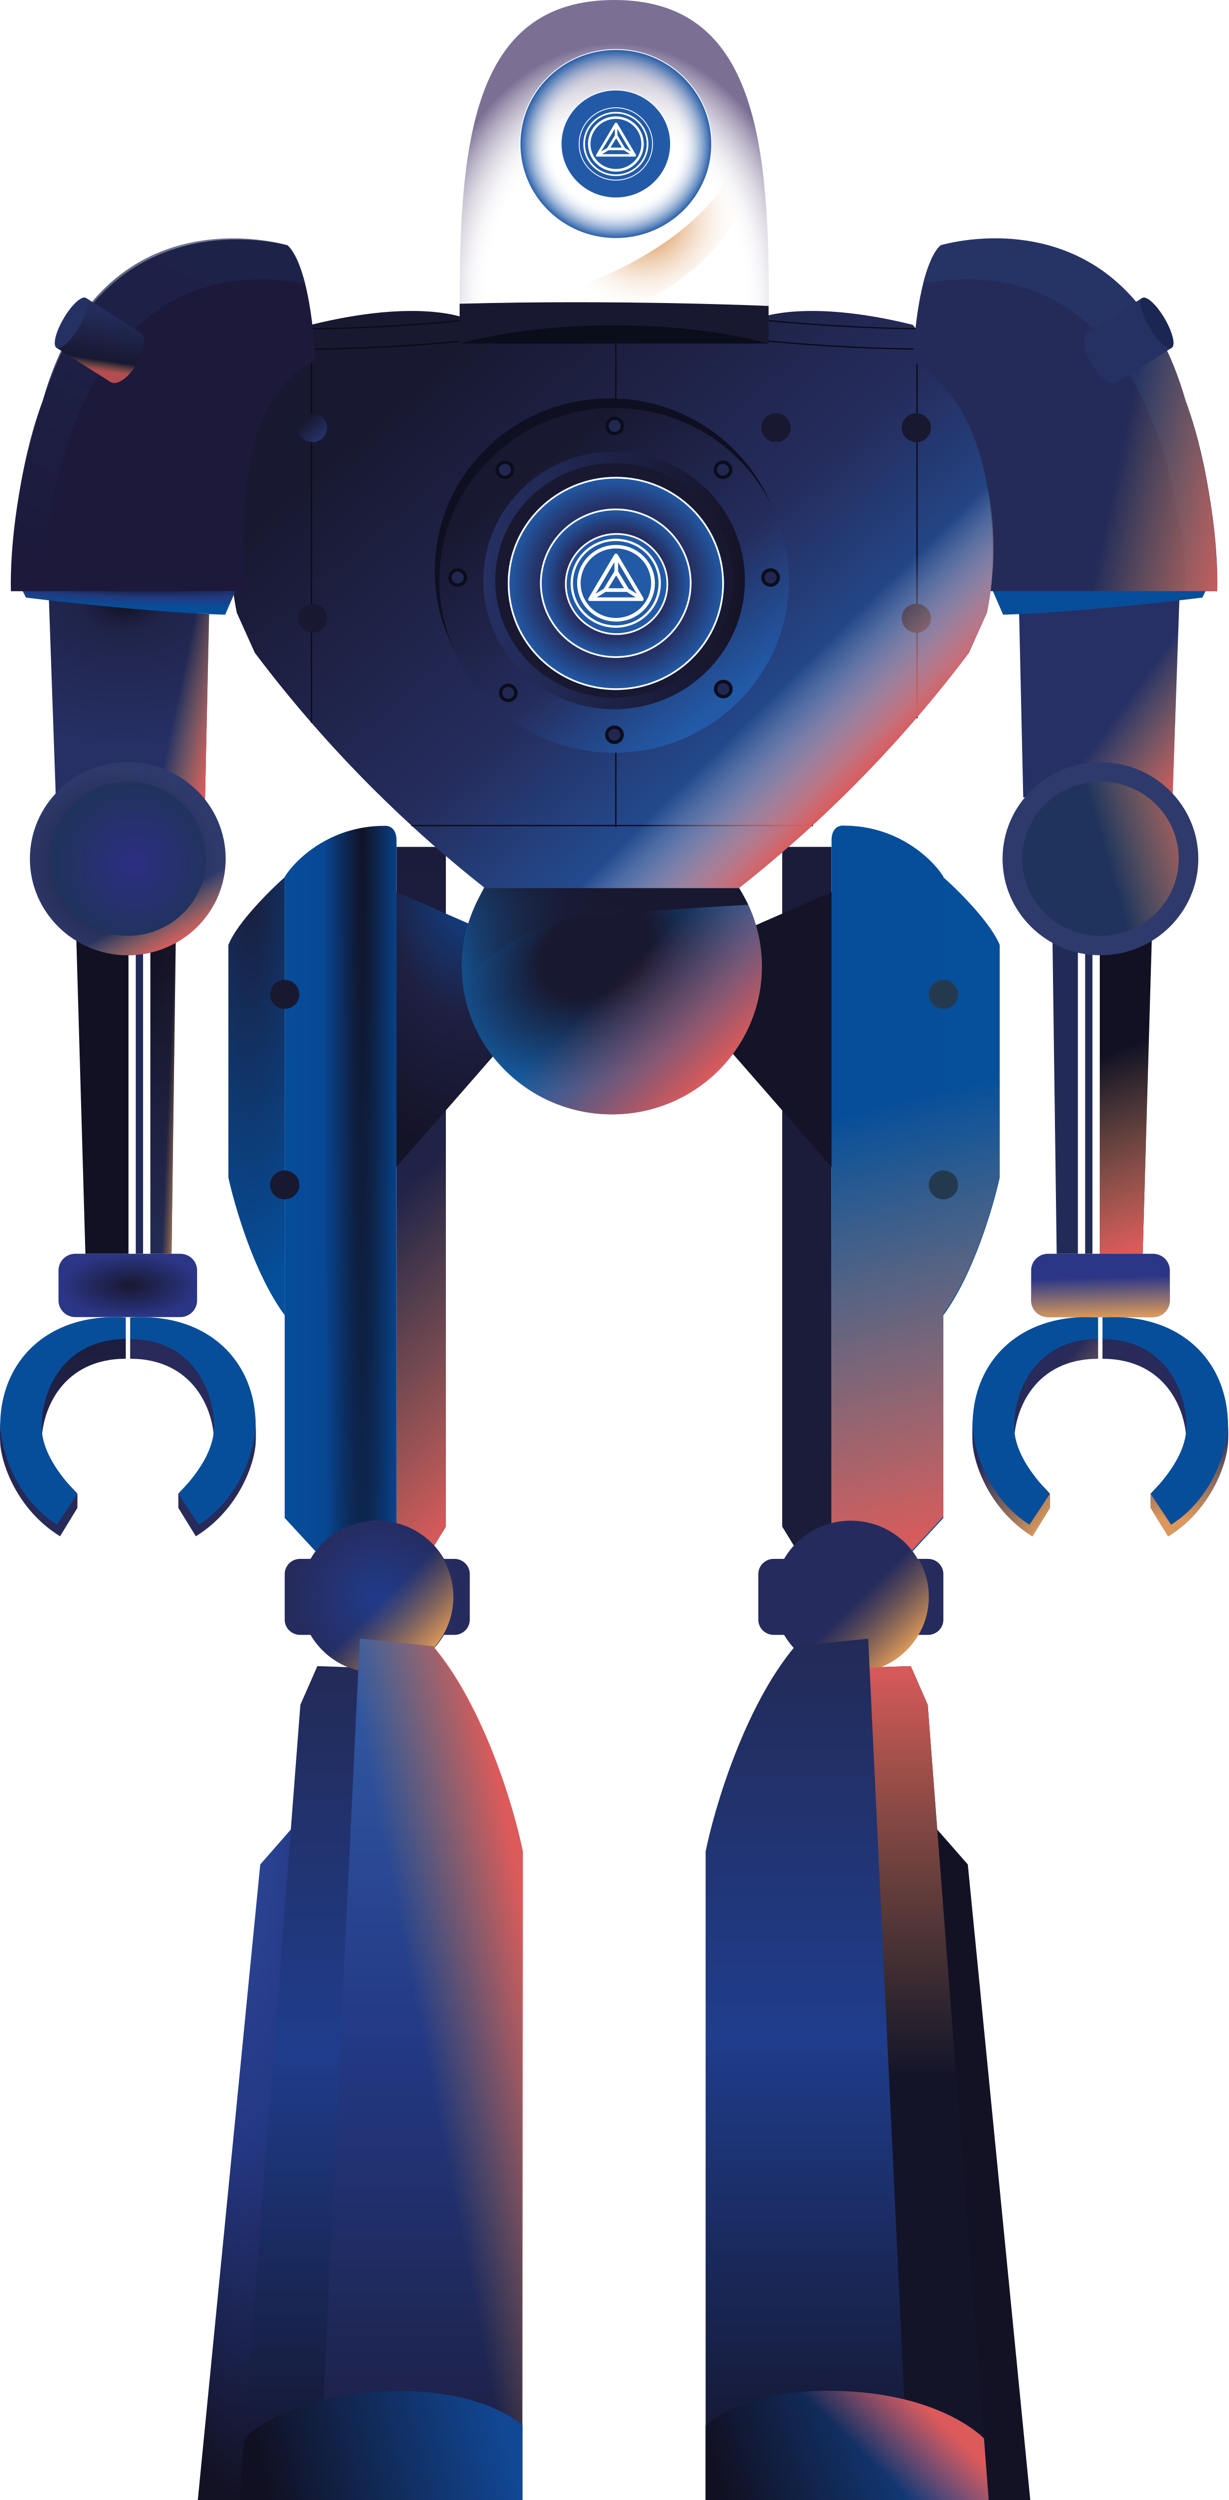 <svg width="243" height="494" viewBox="0 0 243 494" fill="none" xmlns="http://www.w3.org/2000/svg">
<path d="M121.453 119.44C138.341 119.44 152.032 92.703 152.032 59.72C152.032 26.738 148.845 0 121.453 0C94.062 0 90.875 26.738 90.875 59.72C90.875 92.703 104.565 119.44 121.453 119.44Z" fill="url(#paint0_radial_652_3232)" fill-opacity="0.6"/>
<path d="M78.402 167.332H88.159V301.643L84.044 308.348L78.402 306.695V167.332Z" fill="url(#paint1_linear_652_3232)"/>
<path d="M78.402 167.332H88.159V301.643L84.044 308.348L78.402 306.695V167.332Z" fill="url(#paint2_linear_652_3232)"/>
<path d="M78.25 176.196L94.414 183.257L101.885 203.687L78.25 230.728V176.196Z" fill="url(#paint3_radial_652_3232)"/>
<path d="M56.293 299.933L62.542 306.695H78.402V166.028C78.402 163.505 76.775 163.071 75.958 163.178C65.225 163.178 58.376 169.89 56.293 173.246V299.933Z" fill="url(#paint4_radial_652_3232)"/>
<path d="M56.293 299.912L62.542 306.674H78.402V165.971C78.402 163.448 76.775 163.021 75.958 163.12C65.225 163.12 58.376 169.833 56.293 173.189V299.912Z" fill="url(#paint5_linear_652_3232)"/>
<path d="M89.837 308.014H87.783C86.455 305.721 84.535 303.815 82.218 302.489C79.902 301.164 77.27 300.465 74.591 300.465C71.912 300.465 69.28 301.164 66.963 302.489C64.646 303.815 62.727 305.721 61.399 308.014H59.338C58.53 308.014 57.756 308.33 57.185 308.892C56.614 309.455 56.293 310.218 56.293 311.014V320.027C56.292 320.422 56.37 320.813 56.523 321.178C56.675 321.542 56.899 321.874 57.182 322.153C57.465 322.433 57.801 322.654 58.171 322.805C58.541 322.957 58.937 323.035 59.338 323.035H61.399C62.734 325.318 64.657 327.215 66.972 328.534C69.288 329.852 71.916 330.547 74.591 330.547C77.266 330.547 79.893 329.852 82.209 328.534C84.525 327.215 86.448 325.318 87.783 323.035H89.837C90.237 323.035 90.634 322.957 91.005 322.806C91.375 322.655 91.711 322.433 91.995 322.154C92.278 321.875 92.503 321.543 92.656 321.178C92.81 320.813 92.889 320.422 92.889 320.027V311.014C92.887 310.217 92.564 309.454 91.992 308.892C91.42 308.329 90.645 308.014 89.837 308.014Z" fill="url(#paint6_radial_652_3232)"/>
<path d="M45.156 186.692C46.87 182.359 53.293 176.003 56.294 173.317V259.879C50.19 251.585 46.429 238.346 45.156 232.688V186.692Z" fill="url(#paint7_radial_652_3232)"/>
<path d="M51.455 368.396L58.167 360.736L47.644 493.986H39.109L51.455 368.396Z" fill="url(#paint8_radial_652_3232)"/>
<path d="M62.745 329.205L71.286 329.504L68.082 494H47.34L59.389 336.844L62.745 329.205Z" fill="url(#paint9_linear_652_3232)"/>
<path d="M74.56 330.545C82.888 330.545 89.639 323.82 89.639 315.524C89.639 307.228 82.888 300.503 74.56 300.503C66.232 300.503 59.48 307.228 59.48 315.524C59.48 323.82 66.232 330.545 74.56 330.545Z" fill="url(#paint10_linear_652_3232)"/>
<path d="M63.047 494L71.125 323.775L85.59 325.278C95.6 337.178 101.552 357.28 103.28 365.838V494H63.047Z" fill="url(#paint11_linear_652_3232)"/>
<path d="M63.148 494L71.234 323.775L85.699 325.278C95.701 337.178 101.661 357.28 103.389 365.838V494H63.148Z" fill="url(#paint12_linear_652_3232)"/>
<path d="M164.417 306.695L158.775 308.348L154.66 301.643V167.332H164.417V306.695Z" fill="url(#paint13_linear_652_3232)"/>
<path d="M164.569 230.728L140.934 203.687L148.405 183.257L164.569 176.196V230.728Z" fill="url(#paint14_radial_652_3232)"/>
<path d="M186.527 173.203C184.444 169.847 177.595 163.134 166.855 163.134C166.045 163.035 164.418 163.469 164.418 165.985V306.695H180.279L186.527 299.933V173.203Z" fill="url(#paint15_radial_652_3232)"/>
<path d="M197.665 232.688C196.392 238.346 192.603 251.585 186.527 259.879V173.338C189.529 175.996 195.929 182.381 197.665 186.713V232.688Z" fill="url(#paint16_radial_652_3232)"/>
<path d="M186.527 173.025V172.89C184.444 169.533 177.595 162.821 166.855 162.821C166.045 162.721 164.418 163.156 164.418 165.671V306.403H180.279L186.527 299.641V259.566C192.631 251.272 196.392 238.032 197.665 232.374V186.4C195.951 182.075 189.529 175.683 186.527 173.025Z" fill="url(#paint17_linear_652_3232)"/>
<path d="M152.982 308.014H155.036C156.363 305.721 158.283 303.815 160.6 302.489C162.917 301.164 165.548 300.465 168.228 300.465C170.907 300.465 173.538 301.164 175.855 302.489C178.172 303.815 180.092 305.721 181.419 308.014H183.481C184.288 308.014 185.063 308.33 185.634 308.892C186.205 309.455 186.525 310.218 186.525 311.014V320.027C186.526 320.422 186.448 320.813 186.296 321.178C186.143 321.542 185.919 321.874 185.636 322.153C185.353 322.433 185.017 322.654 184.647 322.805C184.278 322.957 183.881 323.035 183.481 323.035H181.419C180.084 325.318 178.162 327.215 175.846 328.534C173.53 329.852 170.902 330.547 168.228 330.547C165.553 330.547 162.925 329.852 160.609 328.534C158.293 327.215 156.371 325.318 155.036 323.035H152.982C152.581 323.035 152.184 322.957 151.814 322.806C151.443 322.655 151.107 322.433 150.824 322.154C150.54 321.875 150.315 321.543 150.162 321.178C150.009 320.813 149.93 320.422 149.93 320.027V311.014C149.932 310.217 150.254 309.454 150.826 308.892C151.398 308.329 152.174 308.014 152.982 308.014Z" fill="url(#paint18_radial_652_3232)"/>
<path d="M203.71 494H195.175L184.652 360.75L191.357 368.396L203.71 494Z" fill="url(#paint19_radial_652_3232)"/>
<path d="M183.429 336.844L195.478 494H174.735L171.531 329.483L180.08 329.205L183.429 336.844Z" fill="url(#paint20_linear_652_3232)"/>
<path d="M168.402 330.545C176.822 330.545 183.648 323.82 183.648 315.524C183.648 307.228 176.822 300.503 168.402 300.503C159.982 300.503 153.156 307.228 153.156 315.524C153.156 323.82 159.982 330.545 168.402 330.545Z" fill="url(#paint21_linear_652_3232)"/>
<path d="M183.429 336.844L195.478 494H174.735L171.531 329.483L180.08 329.205L183.429 336.844Z" fill="url(#paint22_linear_652_3232)"/>
<path d="M139.516 494V365.838C141.244 357.287 147.196 337.178 157.199 325.278L171.663 323.775L179.742 494H139.516Z" fill="url(#paint23_linear_652_3232)"/>
<path d="M120.976 220.182C137.36 220.182 150.643 207.096 150.643 190.953C150.643 174.81 137.36 161.724 120.976 161.724C104.591 161.724 91.309 174.81 91.309 190.953C91.309 207.096 104.591 220.182 120.976 220.182Z" fill="url(#paint24_radial_652_3232)"/>
<path d="M195.48 494H139.516V479.228C139.516 479.228 146.611 472.395 163.686 472.395C185.788 472.395 194.547 481.808 194.547 481.808L195.48 494Z" fill="url(#paint25_linear_652_3232)"/>
<path d="M47.34 494H103.304V479.229C103.304 479.229 96.187 472.431 79.133 472.431C57.031 472.431 48.273 481.844 48.273 481.844L47.34 494Z" fill="url(#paint26_linear_652_3232)"/>
<path d="M120.976 220.197C137.36 220.197 150.643 207.11 150.643 190.967C150.643 174.824 137.36 161.738 120.976 161.738C104.591 161.738 91.309 174.824 91.309 190.967C91.309 207.11 104.591 220.197 120.976 220.197Z" fill="url(#paint27_linear_652_3232)"/>
<path d="M95.76 175.198L94.147 178.469L92.57 182.466L91.5 187.818V194.231C91.5 194.231 100.598 182.566 115.859 181.098C131.119 179.63 147.949 178.782 147.949 178.782L146.01 175.22L95.76 175.198Z" fill="url(#paint28_linear_652_3232)"/>
<path d="M180.458 64.174C158.898 58.858 149.858 62.934 149.858 62.934H92.107C92.107 62.934 83.067 58.858 61.507 64.174C61.507 64.174 40.201 87.966 46.811 121.058L50.377 128.974C63.451 146.34 78.746 161.97 95.883 175.476H146.09C163.224 161.969 178.517 146.34 191.588 128.974L195.147 121.043C201.779 87.966 180.458 64.174 180.458 64.174Z" fill="url(#paint29_linear_652_3232)"/>
<path d="M121.766 67.879V163.42" stroke="#0A0B19" stroke-width="0.254" stroke-miterlimit="10"/>
<path d="M120.539 146.838C139.632 146.838 155.11 131.589 155.11 112.778C155.11 93.967 139.632 78.717 120.539 78.717C101.447 78.717 85.969 93.967 85.969 112.778C85.969 131.589 101.447 146.838 120.539 146.838Z" fill="#0E0F21"/>
<path d="M121.426 148.734C140.519 148.734 155.997 133.484 155.997 114.673C155.997 95.862 140.519 80.612 121.426 80.612C102.333 80.612 86.856 95.862 86.856 114.673C86.856 133.484 102.333 148.734 121.426 148.734Z" fill="url(#paint30_linear_652_3232)"/>
<path d="M121.427 140.14C135.702 140.14 147.275 128.738 147.275 114.673C147.275 100.608 135.702 89.206 121.427 89.206C107.151 89.206 95.578 100.608 95.578 114.673C95.578 128.738 107.151 140.14 121.427 140.14Z" fill="url(#paint31_linear_652_3232)"/>
<path d="M121.427 137.832C134.409 137.832 144.932 127.464 144.932 114.673C144.932 101.883 134.409 91.515 121.427 91.515C108.445 91.515 97.922 101.883 97.922 114.673C97.922 127.464 108.445 137.832 121.427 137.832Z" fill="url(#paint32_linear_652_3232)"/>
<path d="M91.681 67.38C91.681 67.38 77.983 68.805 62.23 68.997" stroke="#0A0B19" stroke-width="0.254" stroke-miterlimit="10"/>
<path d="M91.04 63.354C91.04 63.354 77.378 64.844 61.59 64.979" stroke="#0A0B19" stroke-width="0.254" stroke-miterlimit="10"/>
<path d="M152.027 63.354C152.027 63.354 165.653 64.779 181.318 64.965" stroke="#0A0B19" stroke-width="0.254" stroke-miterlimit="10"/>
<path d="M151.398 67.352C151.398 67.352 165.017 68.777 180.682 68.962" stroke="#0A0B19" stroke-width="0.254" stroke-miterlimit="10"/>
<path d="M90.875 60.019V67.858H151.967V60.454C151.967 60.454 122.372 59.143 90.875 60.019Z" fill="url(#paint33_linear_652_3232)"/>
<path d="M90.875 67.879H151.967C151.967 67.879 140.113 64.273 121.424 64.273C102.736 64.273 90.875 67.879 90.875 67.879Z" fill="#0A0D1A"/>
<path d="M121.535 85.985C122.558 85.985 123.387 85.168 123.387 84.161C123.387 83.154 122.558 82.337 121.535 82.337C120.513 82.337 119.684 83.154 119.684 84.161C119.684 85.168 120.513 85.985 121.535 85.985Z" fill="#0B0D1D"/>
<path d="M121.538 85.33C122.193 85.33 122.724 84.807 122.724 84.161C122.724 83.516 122.193 82.993 121.538 82.993C120.883 82.993 120.352 83.516 120.352 84.161C120.352 84.807 120.883 85.33 121.538 85.33Z" fill="#222752"/>
<path d="M142.949 94.65C143.972 94.65 144.801 93.833 144.801 92.826C144.801 91.818 143.972 91.001 142.949 91.001C141.927 91.001 141.098 91.818 141.098 92.826C141.098 93.833 141.927 94.65 142.949 94.65Z" fill="#0B0D1D"/>
<path d="M142.948 93.994C143.603 93.994 144.134 93.471 144.134 92.826C144.134 92.18 143.603 91.657 142.948 91.657C142.293 91.657 141.762 92.18 141.762 92.826C141.762 93.471 142.293 93.994 142.948 93.994Z" fill="#222752"/>
<path d="M152.359 115.934C153.382 115.934 154.211 115.118 154.211 114.11C154.211 113.103 153.382 112.286 152.359 112.286C151.337 112.286 150.508 113.103 150.508 114.11C150.508 115.118 151.337 115.934 152.359 115.934Z" fill="#0B0D1D"/>
<path d="M152.362 115.279C153.017 115.279 153.548 114.756 153.548 114.11C153.548 113.465 153.017 112.942 152.362 112.942C151.707 112.942 151.176 113.465 151.176 114.11C151.176 114.756 151.707 115.279 152.362 115.279Z" fill="#222752"/>
<path d="M143.012 137.974C144.034 137.974 144.863 137.157 144.863 136.15C144.863 135.142 144.034 134.326 143.012 134.326C141.989 134.326 141.16 135.142 141.16 136.15C141.16 137.157 141.989 137.974 143.012 137.974Z" fill="#0B0D1D"/>
<path d="M143.014 137.318C143.669 137.318 144.2 136.795 144.2 136.15C144.2 135.504 143.669 134.981 143.014 134.981C142.359 134.981 141.828 135.504 141.828 136.15C141.828 136.795 142.359 137.318 143.014 137.318Z" fill="#222752"/>
<path d="M121.484 147.002C122.507 147.002 123.336 146.186 123.336 145.178C123.336 144.171 122.507 143.354 121.484 143.354C120.462 143.354 119.633 144.171 119.633 145.178C119.633 146.186 120.462 147.002 121.484 147.002Z" fill="#0B0D1D"/>
<path d="M121.487 146.346C122.142 146.346 122.673 145.823 122.673 145.178C122.673 144.532 122.142 144.009 121.487 144.009C120.832 144.009 120.301 144.532 120.301 145.178C120.301 145.823 120.832 146.346 121.487 146.346Z" fill="#222752"/>
<path d="M99.824 94.65C100.847 94.65 101.676 93.833 101.676 92.826C101.676 91.818 100.847 91.001 99.824 91.001C98.802 91.001 97.973 91.818 97.973 92.826C97.973 93.833 98.802 94.65 99.824 94.65Z" fill="#0B0D1D"/>
<path d="M99.827 93.994C100.482 93.994 101.013 93.471 101.013 92.826C101.013 92.18 100.482 91.657 99.827 91.657C99.172 91.657 98.641 92.18 98.641 92.826C98.641 93.471 99.172 93.994 99.827 93.994Z" fill="#222752"/>
<path d="M90.496 115.934C91.519 115.934 92.347 115.118 92.347 114.11C92.347 113.103 91.519 112.286 90.496 112.286C89.474 112.286 88.644 113.103 88.644 114.11C88.644 115.118 89.474 115.934 90.496 115.934Z" fill="#0B0D1D"/>
<path d="M90.495 115.279C91.15 115.279 91.681 114.756 91.681 114.11C91.681 113.465 91.15 112.942 90.495 112.942C89.84 112.942 89.309 113.465 89.309 114.11C89.309 114.756 89.84 115.279 90.495 115.279Z" fill="#222752"/>
<path d="M100.492 138.729C101.515 138.729 102.344 137.912 102.344 136.905C102.344 135.898 101.515 135.081 100.492 135.081C99.47 135.081 98.641 135.898 98.641 136.905C98.641 137.912 99.47 138.729 100.492 138.729Z" fill="#0B0D1D"/>
<path d="M100.487 138.074C101.142 138.074 101.673 137.551 101.673 136.905C101.673 136.26 101.142 135.737 100.487 135.737C99.832 135.737 99.301 136.26 99.301 136.905C99.301 137.551 99.832 138.074 100.487 138.074Z" fill="#222752"/>
<path d="M61.59 71.349V142.834" stroke="#0A0B19" stroke-width="0.254" stroke-miterlimit="10"/>
<path d="M14.836 247.73H35.679C36.116 247.735 36.548 247.825 36.95 247.994C37.352 248.163 37.716 248.408 38.021 248.716C38.327 249.023 38.568 249.387 38.731 249.787C38.894 250.186 38.975 250.613 38.97 251.044V256.923C38.98 257.793 38.639 258.631 38.022 259.253C37.405 259.876 36.562 260.232 35.679 260.243H14.836C13.956 260.226 13.12 259.868 12.507 259.246C11.895 258.624 11.557 257.789 11.567 256.923V251.044C11.557 250.178 11.895 249.344 12.508 248.723C13.12 248.102 13.957 247.745 14.836 247.73Z" fill="url(#paint34_radial_652_3232)"/>
<path d="M29.73 247.731V182.887H34.793L33.925 247.731H29.73Z" fill="url(#paint35_linear_652_3232)"/>
<path d="M25.405 247.731H16.885L15.012 182.887H25.405" fill="url(#paint36_linear_652_3232)"/>
<path d="M28.29 182.873H26.844V247.724H28.29V182.873Z" fill="url(#paint37_linear_652_3232)"/>
<path d="M0.039 285.062C-0.728 268.138 9.853 263.407 24.868 264.362V268.473C12.45 268.473 8.233 278.449 8.233 285.055C8.233 288.895 13.108 292.515 15.307 295.152V297.938L11.879 303.553C3.33 298.287 0.227 289.123 0.039 285.062Z" fill="url(#paint38_linear_652_3232)"/>
<path d="M50.556 285.062C51.344 268.138 40.742 263.407 25.734 264.362V268.473C38.145 268.473 42.333 278.449 42.333 285.055C42.333 288.895 37.458 292.515 35.259 295.152V297.938L38.724 303.553C47.265 298.287 50.368 289.123 50.556 285.062Z" fill="url(#paint39_linear_652_3232)"/>
<path d="M0.035 281.791C0.035 268.566 9.849 259.324 24.864 260.314V264.589C12.446 264.589 8.229 274.972 8.229 281.798C8.229 287.498 12.945 292.7 15.303 295.166L11.26 301.279C2.747 295.814 0.23 286.009 0.035 281.791Z" fill="url(#paint40_radial_652_3232)"/>
<path d="M50.556 281.791C50.556 268.566 40.742 259.324 25.734 260.314V264.589C38.145 264.589 42.333 274.972 42.333 281.798C42.333 287.498 37.617 292.7 35.259 295.166L39.302 301.279C47.844 295.814 50.368 286.009 50.556 281.791Z" fill="url(#paint41_radial_652_3232)"/>
<path d="M11.034 157.562L9.66 118.214L41.36 120.78L40.542 157.562H11.034Z" fill="url(#paint42_radial_652_3232)"/>
<path d="M5.132 118.079L4.445 116.725H46.574L44.52 121.457C32.225 121.136 13.139 119.07 5.132 118.079Z" fill="url(#paint43_radial_652_3232)"/>
<path d="M29.73 247.731V182.887H34.793L33.925 247.731H29.73Z" fill="url(#paint44_linear_652_3232)"/>
<path d="M11.034 157.961L9.66 118.614L41.36 121.186L40.542 157.961H11.034Z" fill="url(#paint45_linear_652_3232)"/>
<path d="M25.264 188.744C35.953 188.744 44.618 180.207 44.618 169.676C44.618 159.145 35.953 150.608 25.264 150.608C14.575 150.608 5.91 159.145 5.91 169.676C5.91 180.207 14.575 188.744 25.264 188.744Z" fill="url(#paint46_radial_652_3232)"/>
<path d="M25.264 188.744C35.953 188.744 44.618 180.207 44.618 169.676C44.618 159.145 35.953 150.608 25.264 150.608C14.575 150.608 5.91 159.145 5.91 169.676C5.91 180.207 14.575 188.744 25.264 188.744Z" fill="url(#paint47_linear_652_3232)"/>
<path d="M25.267 184.911C33.807 184.911 40.73 178.09 40.73 169.676C40.73 161.262 33.807 154.442 25.267 154.442C16.728 154.442 9.805 161.262 9.805 169.676C9.805 178.09 16.728 184.911 25.267 184.911Z" fill="url(#paint48_radial_652_3232)"/>
<path d="M2.164 116.804H48.668C48.668 116.804 44.011 78.952 62.352 71.392C62.352 71.392 61.752 53.328 56.841 48.483C56.841 48.483 24.295 39.219 10.764 72.945C1.195 96.724 2.164 116.804 2.164 116.804Z" fill="url(#paint49_linear_652_3232)"/>
<path d="M56.844 48.455C56.844 48.455 20.11 37.175 8.387 79.394C8.387 79.394 2.456 93.645 2.203 116.775H8.336C8.336 116.775 8.965 47.093 60.322 55.993C60.315 56.022 58.956 50.093 56.844 48.455Z" fill="url(#paint50_linear_652_3232)"/>
<path d="M27.718 65.677L16.985 58.858L11.199 68.741L21.932 75.532C23.169 76.245 25.469 74.599 27.067 71.869C28.665 69.14 28.962 66.383 27.718 65.677Z" fill="url(#paint51_linear_652_3232)"/>
<path d="M27.718 65.677L16.985 58.858L11.199 68.741L21.932 75.532C23.169 76.245 25.469 74.599 27.067 71.869C28.665 69.14 28.962 66.383 27.718 65.677Z" fill="url(#paint52_linear_652_3232)"/>
<path d="M15.604 64.659C17.202 61.932 17.818 59.336 16.981 58.86C16.144 58.384 14.17 60.208 12.573 62.934C10.975 65.661 10.358 68.257 11.195 68.734C12.033 69.21 14.006 67.385 15.604 64.659Z" fill="url(#paint53_linear_652_3232)"/>
<path d="M181.316 71.2V141.922" stroke="#0A0B19" stroke-width="0.254" stroke-miterlimit="10"/>
<path d="M231.304 251.044V256.923C231.309 257.354 231.228 257.782 231.064 258.182C230.901 258.583 230.66 258.947 230.353 259.256C230.047 259.564 229.682 259.81 229.28 259.979C228.877 260.149 228.444 260.238 228.006 260.243H207.17C206.732 260.238 206.3 260.149 205.898 259.979C205.495 259.81 205.131 259.564 204.825 259.255C204.52 258.947 204.279 258.582 204.116 258.182C203.954 257.782 203.873 257.354 203.879 256.923V251.044C203.874 250.613 203.956 250.186 204.119 249.787C204.281 249.387 204.522 249.023 204.828 248.716C205.134 248.408 205.498 248.163 205.899 247.994C206.301 247.825 206.733 247.735 207.17 247.73H228.006C228.444 247.734 228.876 247.823 229.279 247.992C229.682 248.16 230.047 248.405 230.353 248.713C230.659 249.021 230.901 249.385 231.064 249.785C231.228 250.185 231.309 250.613 231.304 251.044Z" fill="url(#paint54_radial_652_3232)"/>
<path d="M208.93 247.731L208.062 182.887H213.125V247.731H208.93Z" fill="url(#paint55_linear_652_3232)"/>
<path d="M217.449 182.873H227.813L225.933 247.716H217.449" fill="url(#paint56_linear_652_3232)"/>
<path d="M216.001 182.873H214.555V247.724H216.001V182.873Z" fill="url(#paint57_linear_652_3232)"/>
<path d="M230.974 303.553L227.509 297.945V295.158C229.679 292.522 234.583 288.902 234.583 285.061C234.583 278.484 230.395 268.48 217.984 268.48V264.361C232.992 263.399 243.609 268.131 242.813 285.026C242.618 289.123 239.515 298.287 230.974 303.553Z" fill="url(#paint58_linear_652_3232)"/>
<path d="M204.128 303.553L207.592 297.945V295.158C205.423 292.522 200.519 288.902 200.519 285.061C200.519 278.484 204.699 268.48 217.117 268.48V264.361C202.103 263.399 191.486 268.131 192.289 285.026C192.484 289.123 195.579 298.287 204.128 303.553Z" fill="url(#paint59_linear_652_3232)"/>
<path d="M230.974 303.553L227.509 297.945V295.158C229.679 292.522 234.583 288.902 234.583 285.061C234.583 278.484 230.395 268.48 217.984 268.48V264.361C232.992 263.399 243.609 268.131 242.813 285.026C242.618 289.123 239.515 298.287 230.974 303.553Z" fill="url(#paint60_linear_652_3232)"/>
<path d="M231.552 301.272L227.509 295.159C229.867 292.693 234.583 287.477 234.583 281.791C234.583 274.964 230.395 264.582 217.984 264.582V260.307C232.992 259.317 242.806 268.559 242.806 281.784C242.618 286.009 240.108 295.814 231.552 301.272Z" fill="url(#paint61_radial_652_3232)"/>
<path d="M204.128 303.553L207.592 297.945V295.158C205.423 292.522 200.519 288.902 200.519 285.061C200.519 278.484 204.699 268.48 217.117 268.48V264.361C202.103 263.399 191.486 268.131 192.289 285.026C192.484 289.123 195.579 298.287 204.128 303.553Z" fill="url(#paint62_linear_652_3232)"/>
<path d="M203.55 301.272L207.593 295.159C205.235 292.693 200.519 287.477 200.519 281.791C200.519 274.964 204.7 264.582 217.118 264.582V260.307C202.103 259.317 192.289 268.559 192.289 281.784C192.484 286.009 195.001 295.814 203.55 301.272Z" fill="url(#paint63_radial_652_3232)"/>
<path d="M202.317 157.562L201.492 120.78L233.199 118.214L231.825 157.562H202.317Z" fill="url(#paint64_radial_652_3232)"/>
<path d="M198.339 121.457L196.277 116.725H238.413L237.726 118.079C229.72 119.07 210.634 121.136 198.339 121.457Z" fill="url(#paint65_radial_652_3232)"/>
<path d="M202.317 158.132L201.492 121.35L233.192 118.785L231.825 158.132H202.317Z" fill="url(#paint66_linear_652_3232)"/>
<path d="M217.449 182.873H227.813L225.933 247.716H217.449" fill="url(#paint67_linear_652_3232)"/>
<path d="M217.58 188.744C228.269 188.744 236.934 180.207 236.934 169.676C236.934 159.145 228.269 150.608 217.58 150.608C206.892 150.608 198.227 159.145 198.227 169.676C198.227 180.207 206.892 188.744 217.58 188.744Z" fill="url(#paint68_radial_652_3232)"/>
<path d="M217.58 184.911C226.12 184.911 233.043 178.09 233.043 169.676C233.043 161.262 226.12 154.442 217.58 154.442C209.04 154.442 202.117 161.262 202.117 169.676C202.117 178.09 209.04 184.911 217.58 184.911Z" fill="url(#paint69_radial_652_3232)"/>
<path d="M240.663 116.804H195.85C195.85 116.804 200.152 82.741 180.504 71.392C180.504 71.392 181.097 53.328 186.015 48.483C186.015 48.483 218.561 39.219 232.092 72.945C241.654 96.724 240.663 116.804 240.663 116.804Z" fill="url(#paint70_linear_652_3232)"/>
<path d="M186.009 48.455C186.009 48.455 222.735 37.175 234.466 79.394C234.466 79.394 240.39 93.645 240.65 116.775H234.51C234.51 116.775 233.88 47.093 182.523 55.993C182.531 56.022 183.898 50.093 186.009 48.455Z" fill="url(#paint71_linear_652_3232)"/>
<path d="M61.788 87.36C63.385 87.36 64.68 86.084 64.68 84.51C64.68 82.936 63.385 81.66 61.788 81.66C60.19 81.66 58.895 82.936 58.895 84.51C58.895 86.084 60.19 87.36 61.788 87.36Z" fill="url(#paint72_linear_652_3232)"/>
<path d="M61.788 125.013C63.385 125.013 64.68 123.736 64.68 122.162C64.68 120.588 63.385 119.312 61.788 119.312C60.19 119.312 58.895 120.588 58.895 122.162C58.895 123.736 60.19 125.013 61.788 125.013Z" fill="url(#paint73_linear_652_3232)"/>
<path d="M181.174 87.36C182.772 87.36 184.067 86.084 184.067 84.51C184.067 82.936 182.772 81.66 181.174 81.66C179.576 81.66 178.281 82.936 178.281 84.51C178.281 86.084 179.576 87.36 181.174 87.36Z" fill="url(#paint74_linear_652_3232)"/>
<path d="M153.432 87.36C155.03 87.36 156.325 86.084 156.325 84.51C156.325 82.936 155.03 81.66 153.432 81.66C151.834 81.66 150.539 82.936 150.539 84.51C150.539 86.084 151.834 87.36 153.432 87.36Z" fill="url(#paint75_linear_652_3232)"/>
<path d="M181.174 125.013C182.772 125.013 184.067 123.736 184.067 122.162C184.067 120.588 182.772 119.312 181.174 119.312C179.576 119.312 178.281 120.588 178.281 122.162C178.281 123.736 179.576 125.013 181.174 125.013Z" fill="url(#paint76_linear_652_3232)"/>
<path d="M56.291 199.326C57.889 199.326 59.184 198.049 59.184 196.475C59.184 194.901 57.889 193.625 56.291 193.625C54.694 193.625 53.398 194.901 53.398 196.475C53.398 198.049 54.694 199.326 56.291 199.326Z" fill="url(#paint77_linear_652_3232)"/>
<path d="M56.291 236.978C57.889 236.978 59.184 235.702 59.184 234.128C59.184 232.553 57.889 231.277 56.291 231.277C54.694 231.277 53.398 232.553 53.398 234.128C53.398 235.702 54.694 236.978 56.291 236.978Z" fill="url(#paint78_linear_652_3232)"/>
<path d="M186.526 199.326C188.123 199.326 189.419 198.049 189.419 196.475C189.419 194.901 188.123 193.625 186.526 193.625C184.928 193.625 183.633 194.901 183.633 196.475C183.633 198.049 184.928 199.326 186.526 199.326Z" fill="url(#paint79_linear_652_3232)"/>
<path d="M186.526 236.978C188.123 236.978 189.419 235.702 189.419 234.128C189.419 232.553 188.123 231.277 186.526 231.277C184.928 231.277 183.633 232.553 183.633 234.128C183.633 235.702 184.928 236.978 186.526 236.978Z" fill="url(#paint80_linear_652_3232)"/>
<path d="M81.324 163.12H160.764" stroke="#0A0B19" stroke-width="0.254" stroke-miterlimit="10"/>
<path d="M195.48 494H139.516V479.228C139.516 479.228 146.611 472.395 163.686 472.395C185.788 472.395 194.547 481.808 194.547 481.808L195.48 494Z" fill="url(#paint81_linear_652_3232)"/>
<g filter="url(#filter0_f_652_3232)">
<path d="M121.768 136.337C133.572 136.337 143.141 126.909 143.141 115.279C143.141 103.649 133.572 94.221 121.768 94.221C109.964 94.221 100.395 103.649 100.395 115.279C100.395 126.909 109.964 136.337 121.768 136.337Z" fill="url(#paint82_radial_652_3232)"/>
<path d="M142.972 115.279C142.972 126.813 133.481 136.168 121.768 136.168C110.055 136.168 100.564 126.813 100.564 115.279C100.564 103.744 110.055 94.39 121.768 94.39C133.481 94.39 142.972 103.744 142.972 115.279Z" stroke="white" stroke-width="0.338" stroke-miterlimit="10"/>
</g>
<g filter="url(#filter1_f_652_3232)">
<path d="M121.749 129.999C130.022 129.999 136.728 123.392 136.728 115.241C136.728 107.09 130.022 100.482 121.749 100.482C113.476 100.482 106.77 107.09 106.77 115.241C106.77 123.392 113.476 129.999 121.749 129.999Z" fill="url(#paint83_radial_652_3232)"/>
<path d="M136.559 115.241C136.559 123.296 129.931 129.83 121.749 129.83C113.567 129.83 106.939 123.296 106.939 115.241C106.939 107.186 113.567 100.651 121.749 100.651C129.931 100.651 136.559 107.186 136.559 115.241Z" stroke="white" stroke-width="0.338" stroke-miterlimit="10"/>
</g>
<path d="M121.91 125.289C127.455 125.289 131.95 120.86 131.95 115.398C131.95 109.935 127.455 105.506 121.91 105.506C116.366 105.506 111.871 109.935 111.871 115.398C111.871 120.86 116.366 125.289 121.91 125.289Z" fill="url(#paint84_radial_652_3232)" stroke="white" stroke-width="0.338" stroke-miterlimit="10"/>
<path fill-rule="evenodd" clip-rule="evenodd" d="M121.748 106.903C120.074 106.903 118.438 107.392 117.046 108.308C115.655 109.224 114.57 110.527 113.93 112.05C113.289 113.574 113.122 115.25 113.448 116.867C113.775 118.485 114.581 119.97 115.764 121.137C116.948 122.303 118.456 123.097 120.097 123.418C121.739 123.74 123.44 123.575 124.987 122.944C126.533 122.313 127.855 121.244 128.785 119.873C129.714 118.502 130.211 116.89 130.211 115.241C130.211 113.03 129.319 110.909 127.732 109.345C126.145 107.781 123.993 106.903 121.748 106.903ZM112.824 115.241C112.824 113.502 113.348 111.802 114.328 110.356C115.309 108.91 116.702 107.783 118.333 107.118C119.964 106.452 121.758 106.278 123.489 106.618C125.22 106.957 126.81 107.794 128.058 109.024C129.306 110.253 130.156 111.82 130.5 113.526C130.845 115.231 130.668 116.999 129.993 118.605C129.317 120.212 128.173 121.585 126.706 122.551C125.238 123.517 123.513 124.033 121.748 124.033C119.381 124.033 117.112 123.107 115.438 121.458C113.764 119.809 112.824 117.573 112.824 115.241ZM121.748 107.674C120.232 107.682 118.753 108.132 117.496 108.967C116.239 109.802 115.262 110.985 114.686 112.367C114.11 113.748 113.962 115.267 114.261 116.731C114.559 118.195 115.291 119.54 116.364 120.595C117.436 121.661 118.809 122.384 120.304 122.67C121.795 122.965 123.341 122.817 124.746 122.245C126.15 121.669 127.35 120.697 128.194 119.451C129.038 118.204 129.489 116.739 129.489 115.241C129.483 113.234 128.671 111.311 127.23 109.892C125.788 108.474 123.835 107.676 121.798 107.674H121.748ZM121.748 122.097C120.135 122.092 118.573 121.535 117.329 120.523C116.086 119.51 115.238 118.103 114.929 116.543C114.621 114.982 114.872 113.365 115.639 111.966C116.406 110.568 117.642 109.475 119.136 108.874C120.63 108.274 122.289 108.202 123.83 108.672C125.372 109.142 126.7 110.125 127.588 111.452C128.476 112.779 128.869 114.369 128.7 115.95C128.531 117.531 127.81 119.005 126.661 120.121C125.352 121.392 123.586 122.102 121.748 122.097ZM116.364 118.204L121.487 109.551C121.52 109.501 121.565 109.461 121.618 109.432C121.673 109.402 121.735 109.385 121.798 109.383C121.862 109.384 121.924 109.401 121.979 109.432C122.034 109.461 122.082 109.501 122.119 109.551L127.243 118.204C127.256 118.263 127.256 118.324 127.243 118.382C127.258 118.444 127.258 118.508 127.243 118.57C127.209 118.625 127.16 118.669 127.102 118.698C127.048 118.731 126.986 118.748 126.922 118.748H116.624C116.561 118.747 116.499 118.73 116.444 118.698C116.389 118.669 116.344 118.624 116.314 118.57C116.294 118.509 116.294 118.443 116.314 118.382C116.311 118.319 116.329 118.257 116.364 118.204ZM123.382 116.229L121.828 113.69L120.284 116.229H123.382ZM119.372 116.337L121.477 112.89V111.072L117.777 117.315L119.372 116.337ZM123.934 116.95H119.753L117.988 118.037H125.689L123.934 116.95ZM122.209 112.89L124.305 116.337L125.899 117.325L122.209 111.082V112.89Z" fill="white"/>
<path d="M121.769 47.115C132.234 47.115 140.718 38.757 140.718 28.446C140.718 18.135 132.234 9.777 121.769 9.777C111.304 9.777 102.82 18.135 102.82 28.446C102.82 38.757 111.304 47.115 121.769 47.115Z" fill="url(#paint85_radial_652_3232)" stroke="white" stroke-width="0.169" stroke-miterlimit="10"/>
<path d="M121.765 39.106C127.74 39.106 132.585 34.333 132.585 28.446C132.585 22.558 127.74 17.786 121.765 17.786C115.789 17.786 110.945 22.558 110.945 28.446C110.945 34.333 115.789 39.106 121.765 39.106Z" fill="url(#paint86_radial_652_3232)" stroke="white" stroke-width="0.169" stroke-miterlimit="10"/>
<path d="M121.77 35.593C125.776 35.593 129.024 32.393 129.024 28.446C129.024 24.499 125.776 21.299 121.77 21.299C117.763 21.299 114.516 24.499 114.516 28.446C114.516 32.393 117.763 35.593 121.77 35.593Z" fill="url(#paint87_radial_652_3232)" stroke="white" stroke-width="0.169" stroke-miterlimit="10"/>
<path fill-rule="evenodd" clip-rule="evenodd" d="M121.769 22.432C120.562 22.432 119.381 22.785 118.378 23.445C117.374 24.106 116.591 25.045 116.129 26.144C115.667 27.243 115.546 28.453 115.782 29.619C116.018 30.786 116.599 31.857 117.453 32.698C118.306 33.539 119.394 34.112 120.578 34.344C121.762 34.576 122.989 34.457 124.105 34.002C125.22 33.547 126.173 32.776 126.844 31.787C127.515 30.798 127.873 29.635 127.873 28.446C127.873 26.851 127.23 25.321 126.085 24.193C124.94 23.065 123.388 22.432 121.769 22.432ZM115.332 28.446C115.332 27.192 115.71 25.965 116.417 24.922C117.124 23.88 118.129 23.067 119.306 22.587C120.482 22.107 121.776 21.981 123.025 22.226C124.273 22.471 125.42 23.075 126.32 23.962C127.221 24.848 127.834 25.978 128.082 27.209C128.33 28.439 128.203 29.714 127.716 30.873C127.228 32.032 126.403 33.022 125.345 33.719C124.286 34.416 123.042 34.788 121.769 34.788C120.062 34.788 118.424 34.12 117.217 32.93C116.01 31.741 115.332 30.128 115.332 28.446ZM121.769 22.988C120.675 22.994 119.608 23.318 118.702 23.921C117.795 24.523 117.09 25.376 116.675 26.373C116.26 27.369 116.153 28.465 116.368 29.521C116.584 30.577 117.111 31.547 117.885 32.308C118.658 33.077 119.649 33.598 120.727 33.804C121.803 34.017 122.918 33.911 123.931 33.498C124.932 33.073 125.784 32.367 126.38 31.469C126.977 30.571 127.292 29.519 127.287 28.446C127.283 26.998 126.697 25.611 125.658 24.588C124.618 23.565 123.209 22.989 121.74 22.988H121.769ZM121.769 33.391C120.605 33.388 119.479 32.986 118.582 32.256C117.685 31.525 117.073 30.51 116.85 29.385C116.628 28.259 116.809 27.093 117.362 26.084C117.916 25.075 118.807 24.287 119.885 23.854C120.962 23.42 122.159 23.369 123.271 23.708C124.383 24.047 125.34 24.756 125.981 25.713C126.622 26.67 126.905 27.817 126.783 28.957C126.661 30.098 126.142 31.161 125.313 31.966C124.368 32.883 123.095 33.395 121.769 33.391ZM117.885 30.584L121.581 24.341C121.605 24.306 121.637 24.276 121.675 24.256C121.718 24.247 121.762 24.247 121.805 24.256C121.848 24.245 121.892 24.245 121.935 24.256C121.975 24.276 122.01 24.306 122.036 24.341L125.732 30.584C125.742 30.626 125.742 30.67 125.732 30.712C125.743 30.756 125.743 30.803 125.732 30.847C125.708 30.887 125.673 30.919 125.631 30.94C125.588 30.951 125.543 30.951 125.501 30.94H118.073C118.03 30.95 117.986 30.95 117.943 30.94C117.903 30.918 117.871 30.886 117.849 30.847C117.835 30.803 117.835 30.756 117.849 30.712C117.847 30.666 117.86 30.622 117.885 30.584ZM122.948 29.158L121.827 27.327L120.713 29.158H122.948ZM120.055 29.237L121.574 26.75V25.432L118.84 29.928L120.055 29.237ZM123.345 29.679H120.33L119.057 30.462H124.611L123.345 29.679ZM122.102 26.75L123.548 29.215L124.698 29.928L122.036 25.425L122.102 26.75Z" fill="white"/>
<path d="M240.663 116.804H194.18C194.18 116.804 198.838 78.952 180.504 71.392C180.504 71.392 181.097 53.328 186.015 48.483C186.015 48.483 219.002 38.507 232.244 72.71C241.502 96.631 240.663 116.804 240.663 116.804Z" fill="url(#paint88_linear_652_3232)"/>
<path d="M215.126 65.677L225.859 58.858L231.645 68.741L220.919 75.532C219.675 76.245 217.375 74.599 215.777 71.869C214.179 69.14 213.889 66.383 215.126 65.677Z" fill="url(#paint89_linear_652_3232)"/>
<path d="M148.041 26.607C148.041 26.607 144.598 48.604 105.406 59.485H127.617C127.617 59.485 147.39 50.549 149.256 31.424C149.256 31.424 148.641 28.617 148.041 26.607Z" fill="url(#paint90_radial_652_3232)"/>
<path d="M129.645 59.72H134.635C134.635 59.72 148.731 47.186 149.562 32.828C149.562 32.828 148.181 49.459 129.645 59.72Z" fill="url(#paint91_radial_652_3232)"/>
<path d="M180.458 64.174C158.898 58.858 149.858 62.934 149.858 62.934H92.107C92.107 62.934 83.067 58.858 61.507 64.174C61.507 64.174 40.201 87.966 46.811 121.058L50.377 128.974C63.451 146.34 78.746 161.97 95.883 175.476H146.09C163.224 161.969 178.517 146.34 191.588 128.974L195.147 121.043C201.779 87.966 180.458 64.174 180.458 64.174Z" fill="url(#paint92_linear_652_3232)"/>
<path d="M231.657 68.739C232.494 68.263 231.878 65.667 230.28 62.94C228.682 60.214 226.708 58.389 225.871 58.866C225.034 59.342 225.651 61.938 227.248 64.665C228.846 67.391 230.82 69.215 231.657 68.739Z" fill="url(#paint93_linear_652_3232)"/>
<path d="M25.267 184.911C33.807 184.911 40.73 178.09 40.73 169.676C40.73 161.262 33.807 154.442 25.267 154.442C16.728 154.442 9.805 161.262 9.805 169.676C9.805 178.09 16.728 184.911 25.267 184.911Z" fill="url(#paint94_linear_652_3232)"/>
<path d="M217.596 184.911C226.135 184.911 233.058 178.09 233.058 169.676C233.058 161.262 226.135 154.442 217.596 154.442C209.056 154.442 202.133 161.262 202.133 169.676C202.133 178.09 209.056 184.911 217.596 184.911Z" fill="url(#paint95_linear_652_3232)"/>
<path d="M231.304 251.044V256.923C231.309 257.354 231.228 257.782 231.064 258.182C230.901 258.583 230.66 258.947 230.353 259.256C230.047 259.564 229.682 259.81 229.28 259.979C228.877 260.149 228.444 260.238 228.006 260.243H207.17C206.732 260.238 206.3 260.149 205.898 259.979C205.495 259.81 205.131 259.564 204.825 259.255C204.52 258.947 204.279 258.582 204.116 258.182C203.954 257.782 203.873 257.354 203.879 256.923V251.044C203.874 250.613 203.956 250.186 204.119 249.787C204.281 249.387 204.522 249.023 204.828 248.716C205.134 248.408 205.498 248.163 205.899 247.994C206.301 247.825 206.733 247.735 207.17 247.73H228.006C228.444 247.734 228.876 247.823 229.279 247.992C229.682 248.16 230.047 248.405 230.353 248.713C230.659 249.021 230.901 249.385 231.064 249.785C231.228 250.185 231.309 250.613 231.304 251.044Z" fill="url(#paint96_linear_652_3232)"/>
<defs>
<filter id="filter0_f_652_3232" x="99.042" y="92.868" width="45.451" height="44.821" filterUnits="userSpaceOnUse" color-interpolation-filters="sRGB">
<feFlood flood-opacity="0" result="BackgroundImageFix"/>
<feBlend mode="normal" in="SourceGraphic" in2="BackgroundImageFix" result="shape"/>
<feGaussianBlur stdDeviation="0.676" result="effect1_foregroundBlur_652_3232"/>
</filter>
<filter id="filter1_f_652_3232" x="105.417" y="99.13" width="32.661" height="32.221" filterUnits="userSpaceOnUse" color-interpolation-filters="sRGB">
<feFlood flood-opacity="0" result="BackgroundImageFix"/>
<feBlend mode="normal" in="SourceGraphic" in2="BackgroundImageFix" result="shape"/>
<feGaussianBlur stdDeviation="0.676" result="effect1_foregroundBlur_652_3232"/>
</filter>
<radialGradient id="paint0_radial_652_3232" cx="0" cy="0" r="1" gradientUnits="userSpaceOnUse" gradientTransform="translate(121.778 59.49) scale(38.401 50.976)">
<stop stop-color="white" stop-opacity="0"/>
<stop offset="0.66" stop-color="white" stop-opacity="0"/>
<stop offset="1" stop-color="#240F4D"/>
</radialGradient>
<linearGradient id="paint1_linear_652_3232" x1="83.284" y1="308.348" x2="83.284" y2="167.332" gradientUnits="userSpaceOnUse">
<stop stop-color="#282A59"/>
<stop offset="1" stop-color="#1B1C3A"/>
</linearGradient>
<linearGradient id="paint2_linear_652_3232" x1="45.481" y1="199.767" x2="118.76" y2="274.144" gradientUnits="userSpaceOnUse">
<stop offset="0.47" stop-color="#B17F49" stop-opacity="0"/>
<stop offset="1" stop-color="#DC5A5A"/>
</linearGradient>
<radialGradient id="paint3_radial_652_3232" cx="0" cy="0" r="1" gradientUnits="userSpaceOnUse" gradientTransform="translate(92.725 173.821) rotate(90.087) scale(54.319 33.733)">
<stop stop-color="#0E4690"/>
<stop offset="0.49" stop-color="#1E2042"/>
<stop offset="1" stop-color="#141328"/>
</radialGradient>
<radialGradient id="paint4_radial_652_3232" cx="0" cy="0" r="1" gradientUnits="userSpaceOnUse" gradientTransform="translate(71.621 146.111) scale(16.529 863.055)">
<stop stop-color="#111123"/>
<stop offset="0.47" stop-color="#074794"/>
<stop offset="1" stop-color="#064E9A"/>
</radialGradient>
<linearGradient id="paint5_linear_652_3232" x1="1.27761e+07" y1="-6.78242e+06" x2="1.27804e+07" y2="-6.77802e+06" gradientUnits="userSpaceOnUse">
<stop offset="0.47" stop-color="#B17F49" stop-opacity="0"/>
<stop offset="1" stop-color="#DC985A"/>
</linearGradient>
<radialGradient id="paint6_radial_652_3232" cx="0" cy="0" r="1" gradientUnits="userSpaceOnUse" gradientTransform="translate(74.591 315.524) scale(16.844 16.596)">
<stop stop-color="#213B89"/>
<stop offset="1" stop-color="#262B5D"/>
</radialGradient>
<radialGradient id="paint7_radial_652_3232" cx="0" cy="0" r="1" gradientUnits="userSpaceOnUse" gradientTransform="translate(49.384 173.629) rotate(89.948) scale(82.9 19.064)">
<stop stop-color="#1B1C3A"/>
<stop offset="1" stop-color="#054F9B"/>
</radialGradient>
<radialGradient id="paint8_radial_652_3232" cx="0" cy="0" r="1" gradientUnits="userSpaceOnUse" gradientTransform="translate(48.252 360.011) rotate(90.029) scale(132.729 27.202)">
<stop stop-color="#2C4897"/>
<stop offset="0.47" stop-color="#253885"/>
<stop offset="1" stop-color="#131225"/>
</radialGradient>
<linearGradient id="paint9_linear_652_3232" x1="57.498" y1="327.991" x2="57.422" y2="492.144" gradientUnits="userSpaceOnUse">
<stop stop-color="#232A56"/>
<stop offset="0.47" stop-color="#1F3D8C"/>
<stop offset="1" stop-color="#141429"/>
</linearGradient>
<linearGradient id="paint10_linear_652_3232" x1="63.899" y1="304.901" x2="85.141" y2="326.226" gradientUnits="userSpaceOnUse">
<stop offset="0.54" stop-color="#B17F49" stop-opacity="0"/>
<stop offset="1" stop-color="#DC985A"/>
</linearGradient>
<linearGradient id="paint11_linear_652_3232" x1="81.448" y1="323.63" x2="81.315" y2="493.17" gradientUnits="userSpaceOnUse">
<stop stop-color="#335CA6"/>
<stop offset="0.47" stop-color="#233985"/>
<stop offset="1" stop-color="#1C1D3C"/>
</linearGradient>
<linearGradient id="paint12_linear_652_3232" x1="53.979" y1="460.855" x2="117.51" y2="448.35" gradientUnits="userSpaceOnUse">
<stop offset="0.62" stop-color="#B17F49" stop-opacity="0"/>
<stop offset="1" stop-color="#DC5A5A"/>
</linearGradient>
<linearGradient id="paint13_linear_652_3232" x1="-1703.49" y1="61189.5" x2="-1703.49" y2="33282.3" gradientUnits="userSpaceOnUse">
<stop stop-color="#282A59"/>
<stop offset="1" stop-color="#1B1C3A"/>
</linearGradient>
<radialGradient id="paint14_radial_652_3232" cx="0" cy="0" r="1" gradientUnits="userSpaceOnUse" gradientTransform="translate(-5.1617e+06 -2.58233e+06) rotate(89.913) scale(1775.14 2581.54)">
<stop stop-color="#0E4690"/>
<stop offset="0.49" stop-color="#1E2042"/>
<stop offset="1" stop-color="#141328"/>
</radialGradient>
<radialGradient id="paint15_radial_652_3232" cx="0" cy="0" r="1" gradientUnits="userSpaceOnUse" gradientTransform="translate(1.07792e+06 -6.6767e+08) rotate(180) scale(505.278 173895)">
<stop stop-color="#111123"/>
<stop offset="0.47" stop-color="#074794"/>
<stop offset="1" stop-color="#064E9A"/>
</radialGradient>
<radialGradient id="paint16_radial_652_3232" cx="0" cy="0" r="1" gradientUnits="userSpaceOnUse" gradientTransform="translate(-4.66762e+06 -1.76538e+06) rotate(90.052) scale(1276.66 2315.32)">
<stop stop-color="#1B1C3A"/>
<stop offset="1" stop-color="#054F9B"/>
</radialGradient>
<linearGradient id="paint17_linear_652_3232" x1="158.849" y1="164.795" x2="195.188" y2="302.44" gradientUnits="userSpaceOnUse">
<stop offset="0.39" stop-color="#C99D66" stop-opacity="0"/>
<stop offset="1" stop-color="#DC5A5A"/>
</linearGradient>
<radialGradient id="paint18_radial_652_3232" cx="0" cy="0" r="1" gradientUnits="userSpaceOnUse" gradientTransform="translate(-6334.72 13620.6) rotate(180) scale(852.314 700.598)">
<stop stop-color="#213B89"/>
<stop offset="1" stop-color="#262B5D"/>
</radialGradient>
<radialGradient id="paint19_radial_652_3232" cx="0" cy="0" r="1" gradientUnits="userSpaceOnUse" gradientTransform="translate(-1.02641e+07 -5.02412e+06) rotate(89.971) scale(3497.42 5086.7)">
<stop stop-color="#2C4897"/>
<stop offset="0.47" stop-color="#253885"/>
<stop offset="1" stop-color="#131225"/>
</radialGradient>
<linearGradient id="paint20_linear_652_3232" x1="-9.08292e+06" y1="-7.9021e+06" x2="-9.08291e+06" y2="-7.89666e+06" gradientUnits="userSpaceOnUse">
<stop stop-color="#232A56"/>
<stop offset="0.47" stop-color="#1F3D8C"/>
<stop offset="1" stop-color="#141429"/>
</linearGradient>
<linearGradient id="paint21_linear_652_3232" x1="157.624" y1="304.901" x2="178.864" y2="326.459" gradientUnits="userSpaceOnUse">
<stop offset="0.54" stop-color="#B17F49" stop-opacity="0"/>
<stop offset="1" stop-color="#DC985A"/>
</linearGradient>
<linearGradient id="paint22_linear_652_3232" x1="185.317" y1="492.169" x2="185.241" y2="328.015" gradientUnits="userSpaceOnUse">
<stop offset="0.5" stop-color="#B17F49" stop-opacity="0"/>
<stop offset="1" stop-color="#DC5A5A"/>
</linearGradient>
<linearGradient id="paint23_linear_652_3232" x1="156.58" y1="322.52" x2="156.531" y2="492.083" gradientUnits="userSpaceOnUse">
<stop stop-color="#232A56"/>
<stop offset="0.47" stop-color="#1F3D8C"/>
<stop offset="1" stop-color="#141429"/>
</linearGradient>
<radialGradient id="paint24_radial_652_3232" cx="0" cy="0" r="1" gradientUnits="userSpaceOnUse" gradientTransform="translate(117.763 187.759) rotate(57.113) scale(24.791 34.174)">
<stop offset="0.34" stop-color="#181830"/>
<stop offset="1" stop-color="#1460A8"/>
</radialGradient>
<linearGradient id="paint25_linear_652_3232" x1="143.436" y1="493.95" x2="188.682" y2="478.167" gradientUnits="userSpaceOnUse">
<stop stop-color="#111022"/>
<stop offset="1" stop-color="#114896"/>
</linearGradient>
<linearGradient id="paint26_linear_652_3232" x1="100.411" y1="479.813" x2="48.572" y2="493.316" gradientUnits="userSpaceOnUse">
<stop stop-color="#114896"/>
<stop offset="0.92" stop-color="#111022"/>
</linearGradient>
<linearGradient id="paint27_linear_652_3232" x1="100.002" y1="170.296" x2="141.333" y2="212.246" gradientUnits="userSpaceOnUse">
<stop offset="0.54" stop-color="#B14949" stop-opacity="0"/>
<stop offset="1" stop-color="#DC5A5A"/>
</linearGradient>
<linearGradient id="paint28_linear_652_3232" x1="121.55" y1="177.307" x2="112.918" y2="200.081" gradientUnits="userSpaceOnUse">
<stop stop-color="#181830"/>
<stop offset="1" stop-color="#1D2646" stop-opacity="0"/>
</linearGradient>
<linearGradient id="paint29_linear_652_3232" x1="84.398" y1="62.185" x2="163.226" y2="153.814" gradientUnits="userSpaceOnUse">
<stop offset="0.07" stop-color="#181830"/>
<stop offset="0.61" stop-color="#252D5E"/>
<stop offset="1" stop-color="#225AA7"/>
</linearGradient>
<linearGradient id="paint30_linear_652_3232" x1="104.228" y1="93.26" x2="141.122" y2="140.574" gradientUnits="userSpaceOnUse">
<stop stop-color="#181830"/>
<stop offset="0.61" stop-color="#252D5E"/>
<stop offset="1" stop-color="#225AA7"/>
</linearGradient>
<linearGradient id="paint31_linear_652_3232" x1="95.578" y1="114.673" x2="147.268" y2="114.673" gradientUnits="userSpaceOnUse">
<stop stop-color="#253063"/>
<stop offset="1" stop-color="#151327"/>
</linearGradient>
<linearGradient id="paint32_linear_652_3232" x1="6462.65" y1="7545.26" x2="9518.79" y2="7545.26" gradientUnits="userSpaceOnUse">
<stop stop-color="#181830"/>
<stop offset="0.61" stop-color="#252D5E"/>
<stop offset="1" stop-color="#225AA7"/>
</linearGradient>
<linearGradient id="paint33_linear_652_3232" x1="7767.66" y1="788.579" x2="12928.1" y2="788.579" gradientUnits="userSpaceOnUse">
<stop stop-color="#181830"/>
<stop offset="0.61" stop-color="#252D5E"/>
<stop offset="1" stop-color="#225AA7"/>
</linearGradient>
<radialGradient id="paint34_radial_652_3232" cx="0" cy="0" r="1" gradientUnits="userSpaceOnUse" gradientTransform="translate(25.71 254.016) rotate(90) scale(6.323 13.857)">
<stop stop-color="#181830"/>
<stop offset="1" stop-color="#2C3687"/>
</radialGradient>
<linearGradient id="paint35_linear_652_3232" x1="33.04" y1="188.097" x2="33.011" y2="252.34" gradientUnits="userSpaceOnUse">
<stop stop-color="#121124"/>
<stop offset="1" stop-color="#222B57"/>
</linearGradient>
<linearGradient id="paint36_linear_652_3232" x1="230.768" y1="19775.3" x2="380.115" y2="19775.3" gradientUnits="userSpaceOnUse">
<stop stop-color="#121124"/>
<stop offset="1" stop-color="#222B57"/>
</linearGradient>
<linearGradient id="paint37_linear_652_3232" x1="383856" y1="-85421.6" x2="383856" y2="-85290.6" gradientUnits="userSpaceOnUse">
<stop stop-color="#121124"/>
<stop offset="1" stop-color="#222B57"/>
</linearGradient>
<linearGradient id="paint38_linear_652_3232" x1="10.879" y1="260.809" x2="10.795" y2="300.519" gradientUnits="userSpaceOnUse">
<stop stop-color="#1B1C3A"/>
<stop offset="1" stop-color="#282A59"/>
</linearGradient>
<linearGradient id="paint39_linear_652_3232" x1="3.6174e+06" y1="-1.84926e+06" x2="3.6174e+06" y2="-1.84789e+06" gradientUnits="userSpaceOnUse">
<stop stop-color="#1B1C3A"/>
<stop offset="1" stop-color="#282A59"/>
</linearGradient>
<radialGradient id="paint40_radial_652_3232" cx="0" cy="0" r="1" gradientUnits="userSpaceOnUse" gradientTransform="translate(3.7814e+06 -1.91515e+06) rotate(90.12) scale(1423.36 2070.26)">
<stop stop-color="#111123"/>
<stop offset="0.47" stop-color="#074794"/>
<stop offset="1" stop-color="#064E9A"/>
</radialGradient>
<radialGradient id="paint41_radial_652_3232" cx="0" cy="0" r="1" gradientUnits="userSpaceOnUse" gradientTransform="translate(3.77173e+06 -1.92646e+06) rotate(89.88) scale(1422.94 2070.26)">
<stop stop-color="#111123"/>
<stop offset="0.47" stop-color="#074794"/>
<stop offset="1" stop-color="#064E9A"/>
</radialGradient>
<radialGradient id="paint42_radial_652_3232" cx="0" cy="0" r="1" gradientUnits="userSpaceOnUse" gradientTransform="translate(24.413 118.805) rotate(89.671) scale(28.264 40.712)">
<stop stop-color="#111123"/>
<stop offset="0.22" stop-color="#20244A"/>
<stop offset="1" stop-color="#263065"/>
</radialGradient>
<radialGradient id="paint43_radial_652_3232" cx="0" cy="0" r="1" gradientUnits="userSpaceOnUse" gradientTransform="translate(24.229 115.647) rotate(91.753) scale(4.785 60.972)">
<stop stop-color="#111123"/>
<stop offset="0.47" stop-color="#22397E"/>
<stop offset="0.86" stop-color="#064E9A"/>
</radialGradient>
<linearGradient id="paint44_linear_652_3232" x1="29.536" y1="208.082" x2="36.643" y2="208.389" gradientUnits="userSpaceOnUse">
<stop stop-color="#B17F49" stop-opacity="0"/>
<stop offset="0.58" stop-color="#B2804A" stop-opacity="0.03"/>
<stop offset="1" stop-color="#DC985A"/>
</linearGradient>
<linearGradient id="paint45_linear_652_3232" x1="4.163" y1="137.207" x2="42.795" y2="145.406" gradientUnits="userSpaceOnUse">
<stop offset="0.77" stop-color="#C99D66" stop-opacity="0"/>
<stop offset="1" stop-color="#DC5A5A"/>
</linearGradient>
<radialGradient id="paint46_radial_652_3232" cx="0" cy="0" r="1" gradientUnits="userSpaceOnUse" gradientTransform="translate(23.488 171.012) rotate(90) scale(19.264 19.552)">
<stop stop-color="#181830"/>
<stop offset="1" stop-color="#2F3A6C"/>
</radialGradient>
<linearGradient id="paint47_linear_652_3232" x1="14.137" y1="154.261" x2="32.838" y2="187.583" gradientUnits="userSpaceOnUse">
<stop offset="0.78" stop-color="#C99D66" stop-opacity="0"/>
<stop offset="1" stop-color="#DC5A5A"/>
</linearGradient>
<radialGradient id="paint48_radial_652_3232" cx="0" cy="0" r="1" gradientUnits="userSpaceOnUse" gradientTransform="translate(26.623 170.507) scale(15.302 15.214)">
<stop stop-color="#2D2E82"/>
<stop offset="1" stop-color="#20335D"/>
</radialGradient>
<linearGradient id="paint49_linear_652_3232" x1="2424.59" y1="10858.5" x2="3471.54" y2="4733.93" gradientUnits="userSpaceOnUse">
<stop stop-color="#2D3B7A"/>
<stop offset="1" stop-color="#1C193A"/>
</linearGradient>
<linearGradient id="paint50_linear_652_3232" x1="2.232" y1="111.316" x2="35.701" y2="46.812" gradientUnits="userSpaceOnUse">
<stop stop-color="#1C193A"/>
<stop offset="1" stop-color="#1E2751" stop-opacity="0.63"/>
</linearGradient>
<linearGradient id="paint51_linear_652_3232" x1="19.111" y1="73.159" x2="21.05" y2="59.868" gradientUnits="userSpaceOnUse">
<stop stop-color="#151327"/>
<stop offset="1" stop-color="#253063"/>
</linearGradient>
<linearGradient id="paint52_linear_652_3232" x1="19.111" y1="73.159" x2="21.05" y2="59.868" gradientUnits="userSpaceOnUse">
<stop stop-color="#DC5A5A" stop-opacity="0.8"/>
<stop offset="0.16" stop-color="#C99D66" stop-opacity="0"/>
</linearGradient>
<linearGradient id="paint53_linear_652_3232" x1="827.116" y1="349.655" x2="853.445" y2="310.719" gradientUnits="userSpaceOnUse">
<stop stop-color="#253063"/>
<stop offset="1" stop-color="#151327"/>
</linearGradient>
<radialGradient id="paint54_radial_652_3232" cx="0" cy="0" r="1" gradientUnits="userSpaceOnUse" gradientTransform="translate(-441462 -331808) rotate(90) scale(239.768 243.32)">
<stop stop-color="#181830"/>
<stop offset="1" stop-color="#2C3687"/>
</radialGradient>
<linearGradient id="paint55_linear_652_3232" x1="-1.26925e+06" y1="-504675" x2="-1.26925e+06" y2="-504225" gradientUnits="userSpaceOnUse">
<stop stop-color="#121124"/>
<stop offset="1" stop-color="#222B57"/>
</linearGradient>
<linearGradient id="paint56_linear_652_3232" x1="-3465.28" y1="19775.3" x2="-3614.21" y2="19775.3" gradientUnits="userSpaceOnUse">
<stop stop-color="#121124"/>
<stop offset="1" stop-color="#222B57"/>
</linearGradient>
<linearGradient id="paint57_linear_652_3232" x1="-405728" y1="-48447.2" x2="-405728" y2="-48316.1" gradientUnits="userSpaceOnUse">
<stop stop-color="#121124"/>
<stop offset="1" stop-color="#222B57"/>
</linearGradient>
<linearGradient id="paint58_linear_652_3232" x1="-3.64009e+06" y1="-1.81178e+06" x2="-3.64009e+06" y2="-1.81044e+06" gradientUnits="userSpaceOnUse">
<stop stop-color="#1B1C3A"/>
<stop offset="1" stop-color="#282A59"/>
</linearGradient>
<linearGradient id="paint59_linear_652_3232" x1="-3.63066e+06" y1="-1.83004e+06" x2="-3.63067e+06" y2="-1.82868e+06" gradientUnits="userSpaceOnUse">
<stop stop-color="#1B1C3A"/>
<stop offset="1" stop-color="#282A59"/>
</linearGradient>
<linearGradient id="paint60_linear_652_3232" x1="232.697" y1="261.321" x2="232.778" y2="300.169" gradientUnits="userSpaceOnUse">
<stop offset="0.55" stop-color="#C99D66" stop-opacity="0"/>
<stop offset="1" stop-color="#DC985A"/>
</linearGradient>
<radialGradient id="paint61_radial_652_3232" cx="0" cy="0" r="1" gradientUnits="userSpaceOnUse" gradientTransform="translate(-3.79499e+06 -1.88738e+06) rotate(89.88) scale(1422.94 2070.26)">
<stop stop-color="#111123"/>
<stop offset="0.47" stop-color="#074794"/>
<stop offset="1" stop-color="#064E9A"/>
</radialGradient>
<linearGradient id="paint62_linear_652_3232" x1="197.987" y1="270.38" x2="218.396" y2="287.417" gradientUnits="userSpaceOnUse">
<stop offset="0.33" stop-color="#C99D66" stop-opacity="0"/>
<stop offset="1" stop-color="#DC985A"/>
</linearGradient>
<radialGradient id="paint63_radial_652_3232" cx="0" cy="0" r="1" gradientUnits="userSpaceOnUse" gradientTransform="translate(-3.78546e+06 -1.90628e+06) rotate(90.12) scale(1423.36 2070.26)">
<stop stop-color="#111123"/>
<stop offset="0.47" stop-color="#074794"/>
<stop offset="1" stop-color="#064E9A"/>
</radialGradient>
<radialGradient id="paint64_radial_652_3232" cx="0" cy="0" r="1" gradientUnits="userSpaceOnUse" gradientTransform="translate(-5.50987e+06 -2.28098e+06) rotate(90.329) scale(1239.09 2248.11)">
<stop stop-color="#111123"/>
<stop offset="0.22" stop-color="#20244A"/>
<stop offset="1" stop-color="#263065"/>
</radialGradient>
<radialGradient id="paint65_radial_652_3232" cx="0" cy="0" r="1" gradientUnits="userSpaceOnUse" gradientTransform="translate(-666295 -367837) rotate(88.247) scale(278.748 404.856)">
<stop stop-color="#111123"/>
<stop offset="0.47" stop-color="#22397E"/>
<stop offset="0.86" stop-color="#064E9A"/>
</radialGradient>
<linearGradient id="paint66_linear_652_3232" x1="195.886" y1="129.774" x2="233.18" y2="156.957" gradientUnits="userSpaceOnUse">
<stop offset="0.58" stop-color="#C99D66" stop-opacity="0"/>
<stop offset="1" stop-color="#DC5A5A"/>
</linearGradient>
<linearGradient id="paint67_linear_652_3232" x1="215.713" y1="183.77" x2="237.897" y2="241.775" gradientUnits="userSpaceOnUse">
<stop offset="0.39" stop-color="#C99D66" stop-opacity="0"/>
<stop offset="1" stop-color="#DC5A5A"/>
</linearGradient>
<radialGradient id="paint68_radial_652_3232" cx="0" cy="0" r="1" gradientUnits="userSpaceOnUse" gradientTransform="translate(-1.92387e+06 -1.40041e+06) rotate(90) scale(1030.99 1046.43)">
<stop stop-color="#181830"/>
<stop offset="1" stop-color="#2F3A6C"/>
</radialGradient>
<radialGradient id="paint69_radial_652_3232" cx="0" cy="0" r="1" gradientUnits="userSpaceOnUse" gradientTransform="translate(1.12792e+06 -1.52305e+06) rotate(180) scale(654.299 650.568)">
<stop stop-color="#202354"/>
<stop offset="0.65" stop-color="#2D2E82"/>
<stop offset="1" stop-color="#20335D"/>
</radialGradient>
<linearGradient id="paint70_linear_652_3232" x1="-22563.4" y1="10858.5" x2="-23610" y2="4734.03" gradientUnits="userSpaceOnUse">
<stop stop-color="#3E50A2"/>
<stop offset="1" stop-color="#242B59"/>
</linearGradient>
<linearGradient id="paint71_linear_652_3232" x1="-21611.7" y1="10858.6" x2="-22701" y2="4722.95" gradientUnits="userSpaceOnUse">
<stop stop-color="#2F3F87"/>
<stop offset="1" stop-color="#263465"/>
</linearGradient>
<linearGradient id="paint72_linear_652_3232" x1="60.247" y1="82.772" x2="63.482" y2="86.532" gradientUnits="userSpaceOnUse">
<stop offset="0.07" stop-color="#181830"/>
<stop offset="1" stop-color="#243266"/>
</linearGradient>
<linearGradient id="paint73_linear_652_3232" x1="540.917" y1="1082.75" x2="566.8" y2="1112.83" gradientUnits="userSpaceOnUse">
<stop offset="0.07" stop-color="#181830"/>
<stop offset="1" stop-color="#243266"/>
</linearGradient>
<linearGradient id="paint74_linear_652_3232" x1="1615.39" y1="743.831" x2="1641.27" y2="773.912" gradientUnits="userSpaceOnUse">
<stop offset="0.07" stop-color="#181830"/>
<stop offset="1" stop-color="#243266"/>
</linearGradient>
<linearGradient id="paint75_linear_652_3232" x1="1365.75" y1="743.831" x2="1391.63" y2="773.912" gradientUnits="userSpaceOnUse">
<stop offset="0.07" stop-color="#181830"/>
<stop offset="1" stop-color="#243266"/>
</linearGradient>
<linearGradient id="paint76_linear_652_3232" x1="1615.39" y1="1082.75" x2="1641.27" y2="1112.83" gradientUnits="userSpaceOnUse">
<stop offset="0.07" stop-color="#181830"/>
<stop offset="1" stop-color="#243266"/>
</linearGradient>
<linearGradient id="paint77_linear_652_3232" x1="491.448" y1="1751.52" x2="517.331" y2="1781.6" gradientUnits="userSpaceOnUse">
<stop offset="0.07" stop-color="#181830"/>
<stop offset="1" stop-color="#243266"/>
</linearGradient>
<linearGradient id="paint78_linear_652_3232" x1="491.448" y1="2090.45" x2="517.331" y2="2120.53" gradientUnits="userSpaceOnUse">
<stop offset="0.07" stop-color="#181830"/>
<stop offset="1" stop-color="#243266"/>
</linearGradient>
<linearGradient id="paint79_linear_652_3232" x1="1663.6" y1="1751.52" x2="1689.48" y2="1781.6" gradientUnits="userSpaceOnUse">
<stop offset="0.07" stop-color="#233A4E"/>
<stop offset="1" stop-color="#418FA8"/>
</linearGradient>
<linearGradient id="paint80_linear_652_3232" x1="1663.6" y1="1789.18" x2="1689.48" y2="1819.26" gradientUnits="userSpaceOnUse">
<stop offset="0.07" stop-color="#233A4E"/>
<stop offset="1" stop-color="#418FA8"/>
</linearGradient>
<linearGradient id="paint81_linear_652_3232" x1="151.991" y1="501.888" x2="180.42" y2="473.034" gradientUnits="userSpaceOnUse">
<stop offset="0.62" stop-color="#DC5A5A" stop-opacity="0"/>
<stop offset="1" stop-color="#DC5A5A"/>
</linearGradient>
<radialGradient id="paint82_radial_652_3232" cx="0" cy="0" r="1" gradientUnits="userSpaceOnUse" gradientTransform="translate(121.768 115.279) scale(21.373 21.058)">
<stop stop-color="#181830"/>
<stop offset="0.7" stop-color="#252D5E"/>
<stop offset="1" stop-color="#225AA7"/>
</radialGradient>
<radialGradient id="paint83_radial_652_3232" cx="0" cy="0" r="1" gradientUnits="userSpaceOnUse" gradientTransform="translate(121.749 115.241) scale(14.979 14.758)">
<stop stop-color="#181830"/>
<stop offset="0.7" stop-color="#252D5E"/>
<stop offset="1" stop-color="#225AA7"/>
</radialGradient>
<radialGradient id="paint84_radial_652_3232" cx="0" cy="0" r="1" gradientUnits="userSpaceOnUse" gradientTransform="translate(3492.52 3305.91) scale(201.39 198.418)">
<stop stop-color="#181830"/>
<stop offset="0.7" stop-color="#252D5E"/>
<stop offset="1" stop-color="#225AA7"/>
</radialGradient>
<radialGradient id="paint85_radial_652_3232" cx="0" cy="0" r="1" gradientUnits="userSpaceOnUse" gradientTransform="translate(121.769 28.446) scale(18.949 18.669)">
<stop stop-color="white" stop-opacity="0"/>
<stop offset="0.66" stop-color="white" stop-opacity="0"/>
<stop offset="1" stop-color="#225AA7"/>
</radialGradient>
<radialGradient id="paint86_radial_652_3232" cx="0" cy="0" r="1" gradientUnits="userSpaceOnUse" gradientTransform="translate(3754.34 868.878) scale(323.723 318.946)">
<stop stop-color="white" stop-opacity="0"/>
<stop offset="0.66" stop-color="white" stop-opacity="0"/>
<stop offset="1" stop-color="#225AA7"/>
</radialGradient>
<radialGradient id="paint87_radial_652_3232" cx="0" cy="0" r="1" gradientUnits="userSpaceOnUse" gradientTransform="translate(2557.24 591.918) scale(145.516 143.369)">
<stop stop-color="white" stop-opacity="0"/>
<stop offset="0.66" stop-color="white" stop-opacity="0"/>
<stop offset="1" stop-color="#225AA7"/>
</radialGradient>
<linearGradient id="paint88_linear_652_3232" x1="201.062" y1="99.759" x2="245.682" y2="109.268" gradientUnits="userSpaceOnUse">
<stop offset="0.39" stop-color="#C99D66" stop-opacity="0"/>
<stop offset="1" stop-color="#DC5A5A"/>
</linearGradient>
<linearGradient id="paint89_linear_652_3232" x1="-6055.57" y1="1787.84" x2="-6100.91" y2="1473.6" gradientUnits="userSpaceOnUse">
<stop stop-color="#151327"/>
<stop offset="1" stop-color="#253063"/>
</linearGradient>
<radialGradient id="paint90_radial_652_3232" cx="0" cy="0" r="1" gradientUnits="userSpaceOnUse" gradientTransform="translate(127.335 43.046) scale(19.484 19.197)">
<stop stop-color="white" stop-opacity="0"/>
<stop offset="0.19" stop-color="#DC985A"/>
<stop offset="1" stop-color="white" stop-opacity="0"/>
</radialGradient>
<radialGradient id="paint91_radial_652_3232" cx="0" cy="0" r="1" gradientUnits="userSpaceOnUse" gradientTransform="translate(3974.4 1779.21) scale(329.044 444.259)">
<stop stop-color="white" stop-opacity="0"/>
<stop offset="0.19" stop-color="#DC985A"/>
<stop offset="1" stop-color="white" stop-opacity="0"/>
</radialGradient>
<linearGradient id="paint92_linear_652_3232" x1="71.04" y1="54.782" x2="169.441" y2="154.65" gradientUnits="userSpaceOnUse">
<stop offset="0.83" stop-color="white" stop-opacity="0"/>
<stop offset="1" stop-color="#DC5A5A"/>
</linearGradient>
<linearGradient id="paint93_linear_652_3232" x1="-2138.3" y1="-1648.95" x2="-2250.68" y2="-1689.04" gradientUnits="userSpaceOnUse">
<stop stop-color="#1C2652"/>
<stop offset="1" stop-color="#151327"/>
</linearGradient>
<linearGradient id="paint94_linear_652_3232" x1="-19850.6" y1="26108.2" x2="-19839.7" y2="26127.5" gradientUnits="userSpaceOnUse">
<stop offset="0.78" stop-color="#C99D66" stop-opacity="0"/>
<stop offset="1" stop-color="#DC985A"/>
</linearGradient>
<linearGradient id="paint95_linear_652_3232" x1="204.314" y1="169.591" x2="238.59" y2="159.703" gradientUnits="userSpaceOnUse">
<stop offset="0.39" stop-color="#C99D66" stop-opacity="0"/>
<stop offset="1" stop-color="#DC5A5A"/>
</linearGradient>
<linearGradient id="paint96_linear_652_3232" x1="199.285" y1="247.904" x2="199.643" y2="260.724" gradientUnits="userSpaceOnUse">
<stop offset="0.39" stop-color="#C99D66" stop-opacity="0"/>
<stop offset="1" stop-color="#DC985A"/>
</linearGradient>
</defs>
</svg>
